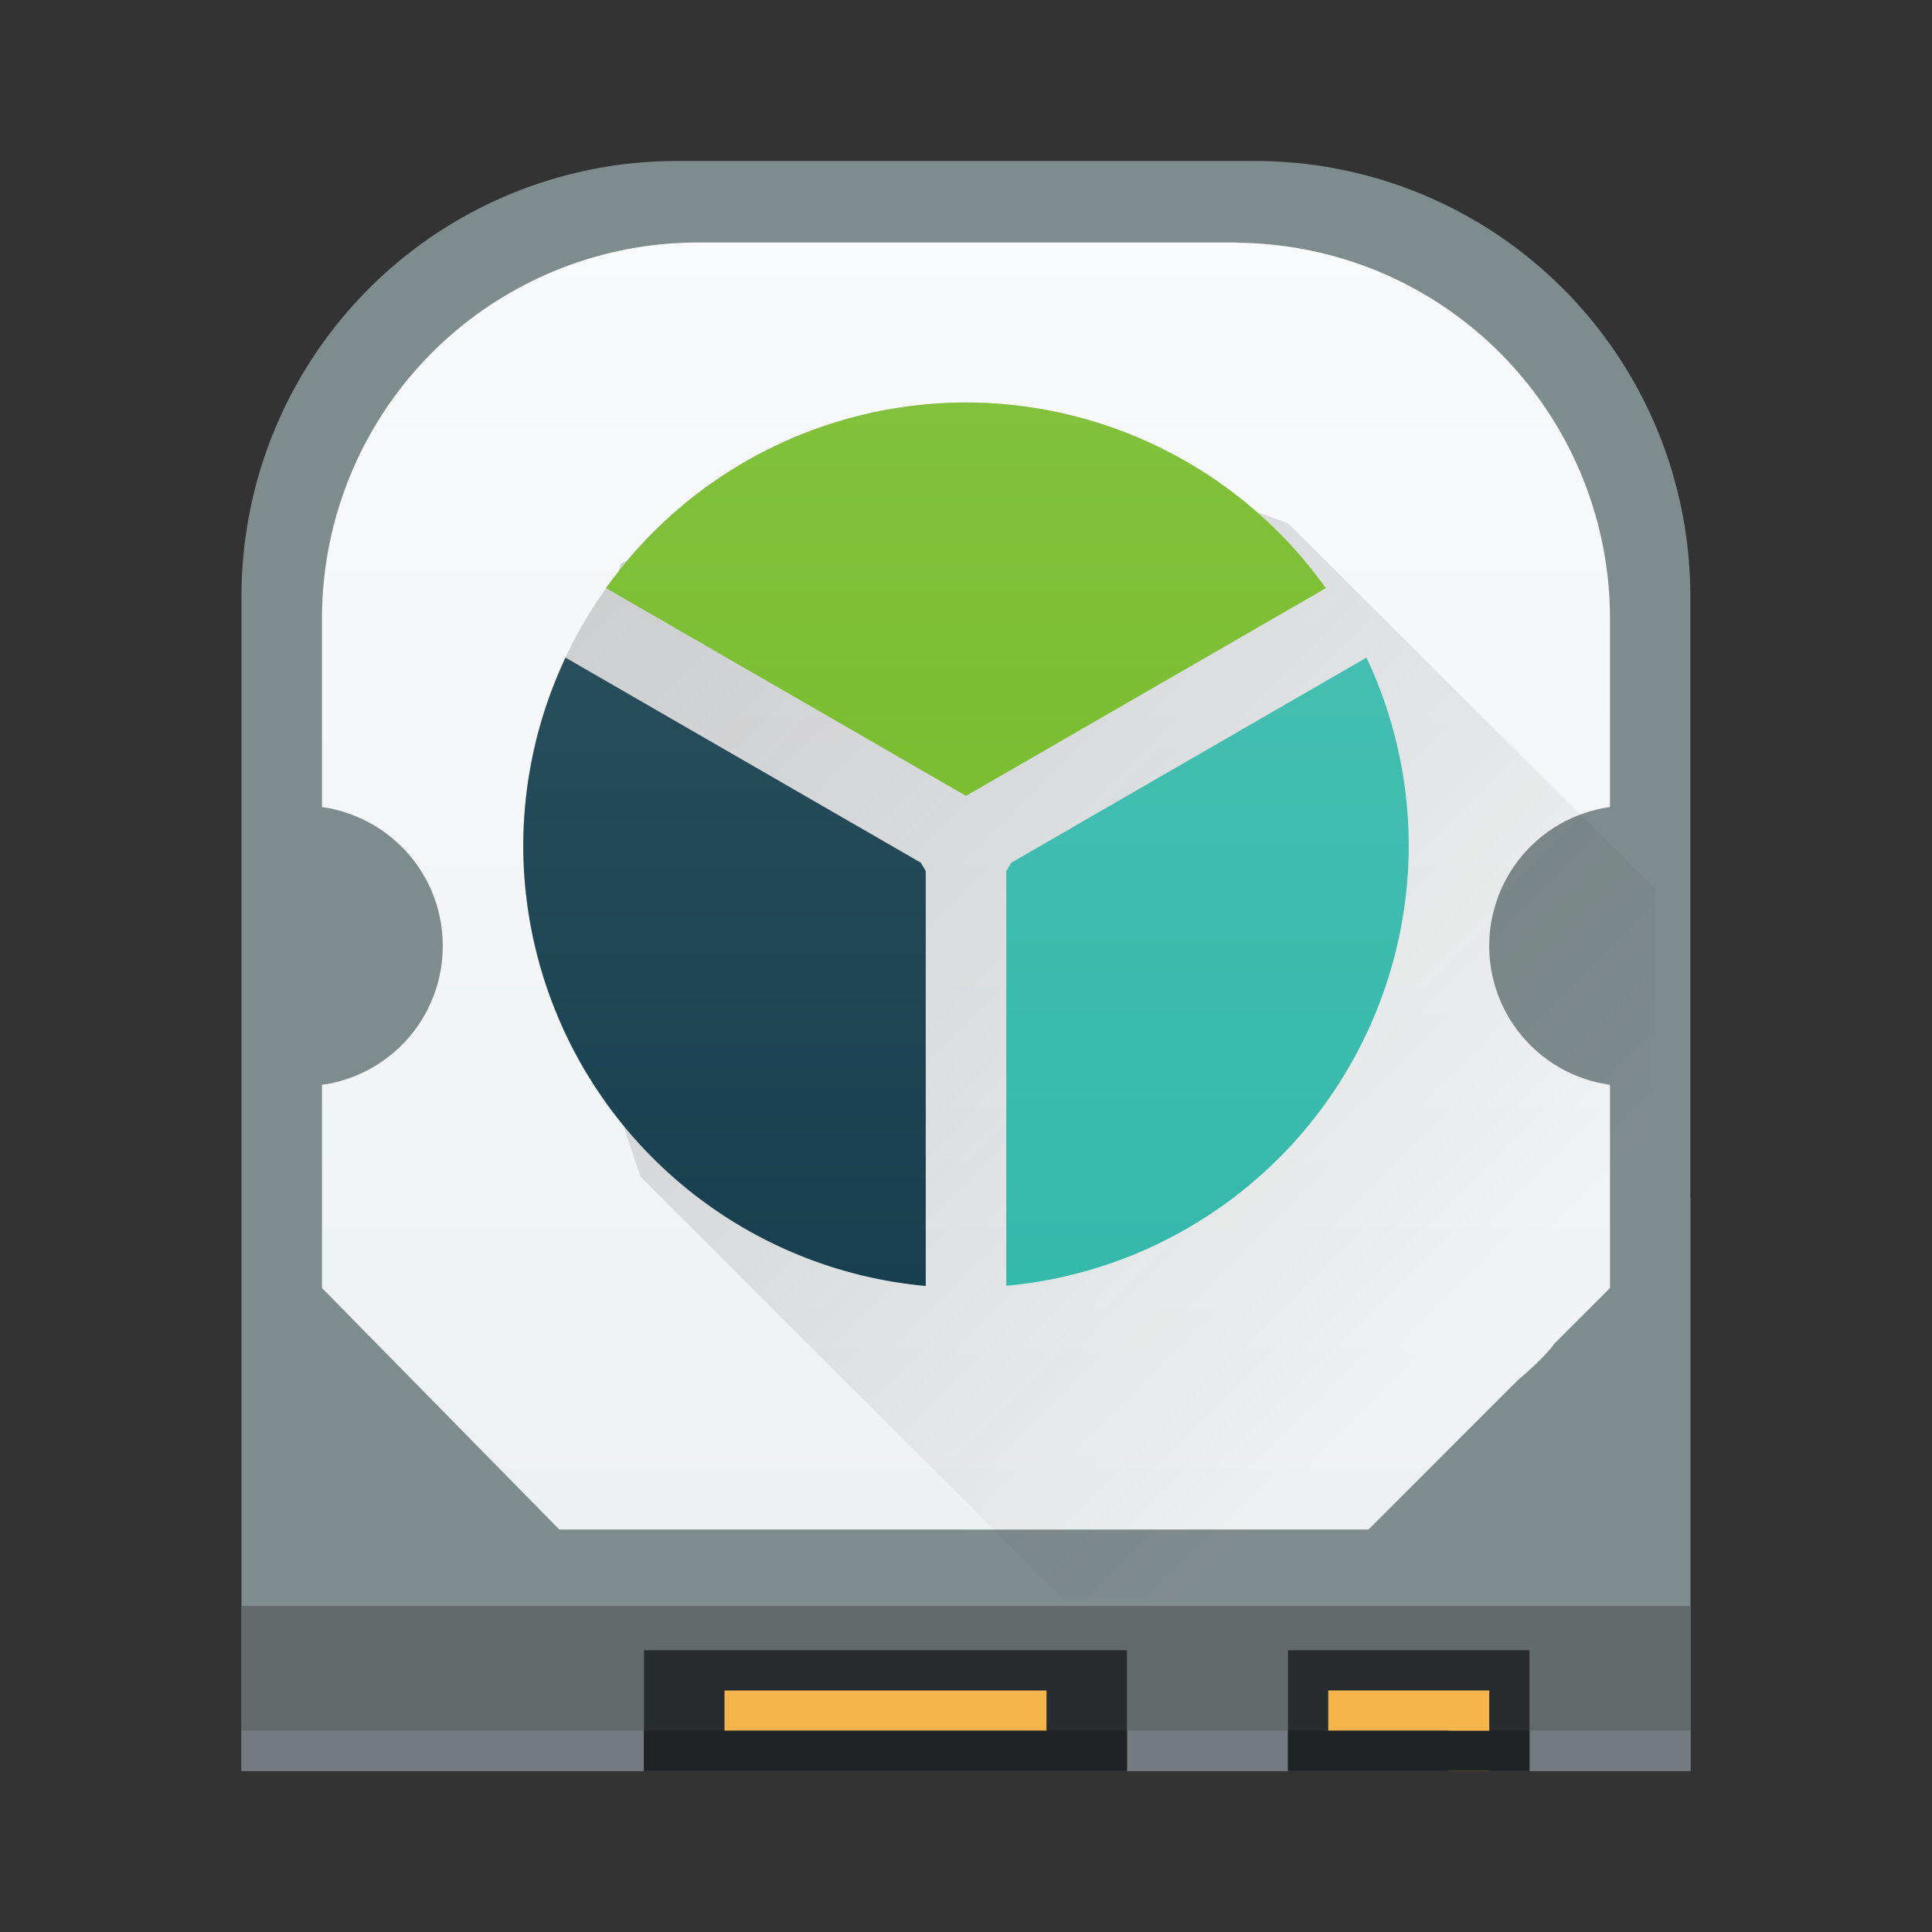 <?xml version="1.0" encoding="UTF-8" standalone="no"?>
<svg
   xmlns:dc="http://purl.org/dc/elements/1.1/"
   xmlns:cc="http://creativecommons.org/ns#"
   xmlns:rdf="http://www.w3.org/1999/02/22-rdf-syntax-ns#"
   xmlns:svg="http://www.w3.org/2000/svg"
   xmlns="http://www.w3.org/2000/svg"
   xmlns:xlink="http://www.w3.org/1999/xlink"
   xmlns:sodipodi="http://sodipodi.sourceforge.net/DTD/sodipodi-0.dtd"
   xmlns:inkscape="http://www.inkscape.org/namespaces/inkscape"
   width="48"
   height="48"
   version="1.1"
   id="svg66"
   sodipodi:docname="yast-disk.svg"
   inkscape:version="0.92.5 (2060ec1f9f, 2020-04-08)">
  <rect width="100%" height="100%" fill="#333333" stroke="none"/>
  <sodipodi:namedview
     pagecolor="#ffffff"
     bordercolor="#666666"
     borderopacity="1"
     objecttolerance="10"
     gridtolerance="10"
     guidetolerance="10"
     inkscape:pageopacity="0"
     inkscape:pageshadow="2"
     inkscape:window-width="1085"
     inkscape:window-height="480"
     id="namedview68"
     showgrid="false"
     inkscape:zoom="0.86915209"
     inkscape:cx="24"
     inkscape:cy="24.000014"
     inkscape:window-x="0"
     inkscape:window-y="25"
     inkscape:window-maximized="0"
     inkscape:current-layer="svg66" />
  <defs
     id="defs38">
    <linearGradient
       id="b"
       y1="38"
       y2="5"
       x2="0"
       gradientUnits="userSpaceOnUse"
       gradientTransform="translate(40)">
      <stop
         stop-color="#eef1f2"
         id="stop2" />
      <stop
         offset="1"
         stop-color="#f9fafb"
         id="stop4" />
    </linearGradient>
    <linearGradient
       xlink:href="#a"
       id="g"
       gradientUnits="userSpaceOnUse"
       gradientTransform="matrix(1.125,0,0,1,-435.64,-499.8)"
       y1="543.8"
       x2="0"
       y2="503.8" />
    <linearGradient
       xlink:href="#b"
       id="h"
       gradientUnits="userSpaceOnUse"
       y1="38"
       x2="0"
       y2="5" />
    <linearGradient
       id="a"
       gradientTransform="matrix(.587 0 0 .538 -227.988 -270.353)"
       gradientUnits="userSpaceOnUse"
       x1="388.423"
       x2="388.423"
       y1="557.798"
       y2="505.798">
      <stop
         offset="0"
         stop-color="#7f8c8d"
         id="stop9" />
      <stop
         offset="1"
         stop-color="#afb0b3"
         id="stop11" />
    </linearGradient>
    <linearGradient
       id="c">
      <stop
         offset="0"
         stop-color="#292c2f"
         id="stop14" />
      <stop
         offset="1"
         stop-opacity="0"
         id="stop16" />
    </linearGradient>
    <linearGradient
       id="i"
       gradientUnits="userSpaceOnUse"
       x1="10"
       x2="24"
       xlink:href="#c"
       y1="9"
       y2="23"
       gradientTransform="matrix(1.429,0,0,1.429,1.143,1.143)" />
    <linearGradient
       gradientTransform="translate(2 1.751) scale(1.375)"
       id="e"
       gradientUnits="userSpaceOnUse"
       x1="16"
       x2="16"
       y1="22"
       y2="6">
      <stop
         offset="0"
         stop-color="#173f4f"
         id="stop20" />
      <stop
         offset="1"
         stop-color="#2f5361"
         id="stop22" />
    </linearGradient>
    <linearGradient
       gradientTransform="translate(2 1.751) scale(1.375)"
       id="d"
       gradientUnits="userSpaceOnUse"
       x1="16"
       x2="16"
       y1="22"
       y2="6">
      <stop
         offset="0"
         stop-color="#35b9ab"
         id="stop25" />
      <stop
         offset="1"
         stop-color="#4ac0b4"
         id="stop27" />
    </linearGradient>
    <linearGradient
       gradientTransform="translate(2 1.751) scale(1.375)"
       id="f"
       gradientUnits="userSpaceOnUse"
       x1="16"
       x2="16"
       y1="22"
       y2="6">
      <stop
         offset="0"
         stop-color="#73ba25"
         id="stop30" />
      <stop
         offset="1"
         stop-color="#81c13b"
         id="stop32" />
    </linearGradient>
    <linearGradient
       xlink:href="#d"
       id="k"
       x1="-17"
       y1="31.949"
       x2="-17"
       y2="10"
       gradientUnits="userSpaceOnUse"
       gradientTransform="translate(40)" />
    <linearGradient
       xlink:href="#e"
       id="j"
       x1="-17"
       y1="32"
       x2="-17"
       y2="10"
       gradientUnits="userSpaceOnUse"
       gradientTransform="translate(40)" />
    <linearGradient
       xlink:href="#f"
       id="l"
       x1="-17"
       y1="32"
       x2="-17"
       y2="10"
       gradientUnits="userSpaceOnUse"
       gradientTransform="translate(40)" />
  </defs>
  <path
     d="M 16.838,4 A 10.809,10.809 0 0 0 9.168,7.168 10.809,10.809 0 0 0 6,14.838 V 44 H 42 V 29.773 H 41.996 V 14.838 A 10.81,10.81 0 0 0 38.828,7.168 10.809,10.809 0 0 0 31.158,4 Z"
     id="path40"
     style="fill:url(#g)"
     inkscape:connector-curvature="0" />
  <path
     d="M 6,39.9 H 42 V 44 H 6 Z"
     id="path42"
     inkscape:connector-curvature="0"
     style="fill:#626b6c" />
  <path
     d="m 6,43 h 36 v 1 H 6 Z"
     id="path44"
     inkscape:connector-curvature="0"
     style="fill:#737b81" />
  <g
     id="g48"
     style="fill:#292c2e;stroke-width:0.1">
    <path
       d="m 16,41 h 12 v 3 H 16 Z m 16,0 h 6 v 3 h -6 z"
       id="path46"
       inkscape:connector-curvature="0" />
  </g>
  <path
     d="M 17.367,6.025 A 9.34,9.34 0 0 0 8,15.392 v 4.659 c 1.698,0.243 3,1.684 3,3.451 a 3.48,3.48 0 0 1 -3,3.45 V 32 l 1.459,1.486 0.012,0.014 c 0.02,0.024 0.048,0.044 0.07,0.068 L 13.895,38 H 23.957 L 24,38.002 h 4.088 V 38 H 34 l 3.719,-3.719 c 0.292,-0.245 0.567,-0.502 0.81,-0.781 0.037,-0.043 0.068,-0.09 0.104,-0.133 L 40,32 v -5.049 a 3.48,3.48 0 0 1 -3,-3.449 3.483,3.483 0 0 1 3,-3.451 V 15.393 A 9.345,9.345 0 0 0 34.285,6.76 9.376,9.376 0 0 0 30.738,6.031 C 30.729,6.03 30.721,6.025 30.711,6.025 Z"
     id="path50"
     style="fill:url(#h)"
     inkscape:connector-curvature="0" />
  <path
     d="m 18,42 v 1 h 8 v -1 z m 15,0 v 1 h 3 v 1 h 1 v -2 z"
     id="path52"
     inkscape:connector-curvature="0"
     style="fill:#f6b44d" />
  <g
     id="g56"
     style="fill:#202324">
    <path
       d="m 16,43 h 12 v 1 H 16 Z m 16,0 h 6 v 1 h -6 z"
       id="path54"
       inkscape:connector-curvature="0" />
  </g>
  <path
     d="m 24,10 a 11,11 0 0 0 -8.43,3.936 L 15.428,14 15.363,14.209 A 11,11 0 0 0 13,21 a 11,11 0 0 0 2.482,6.953 l 0.43,1.277 10.483,10.485 H 41.143 V 22.109 L 32,13 31.229,12.719 A 11,11 0 0 0 24,10 Z"
     id="path58"
     style="opacity:0.2;fill:url(#i)"
     inkscape:connector-curvature="0" />
  <path
     d="M 23,31.95 V 21.644 l -0.121,-0.21 -8.828,-5.095 A 11,11 0 0 0 13,21 11,11 0 0 0 23,31.95 Z"
     id="path60"
     style="fill:url(#j);paint-order:stroke fill markers"
     inkscape:connector-curvature="0" />
  <path
     d="M 33.95,16.338 25.121,21.436 25,21.645 v 10.3 A 11,11 0 0 0 35,21 11,11 0 0 0 33.95,16.338 Z"
     id="path62"
     style="fill:url(#k);paint-order:stroke fill markers"
     inkscape:connector-curvature="0" />
  <path
     d="m 24,10 a 11,11 0 0 0 -8.943,4.611 L 24,19.773 32.94,14.613 A 11,11 0 0 0 24,10 Z"
     id="path64"
     style="fill:url(#l);paint-order:stroke fill markers"
     inkscape:connector-curvature="0" />
</svg>
